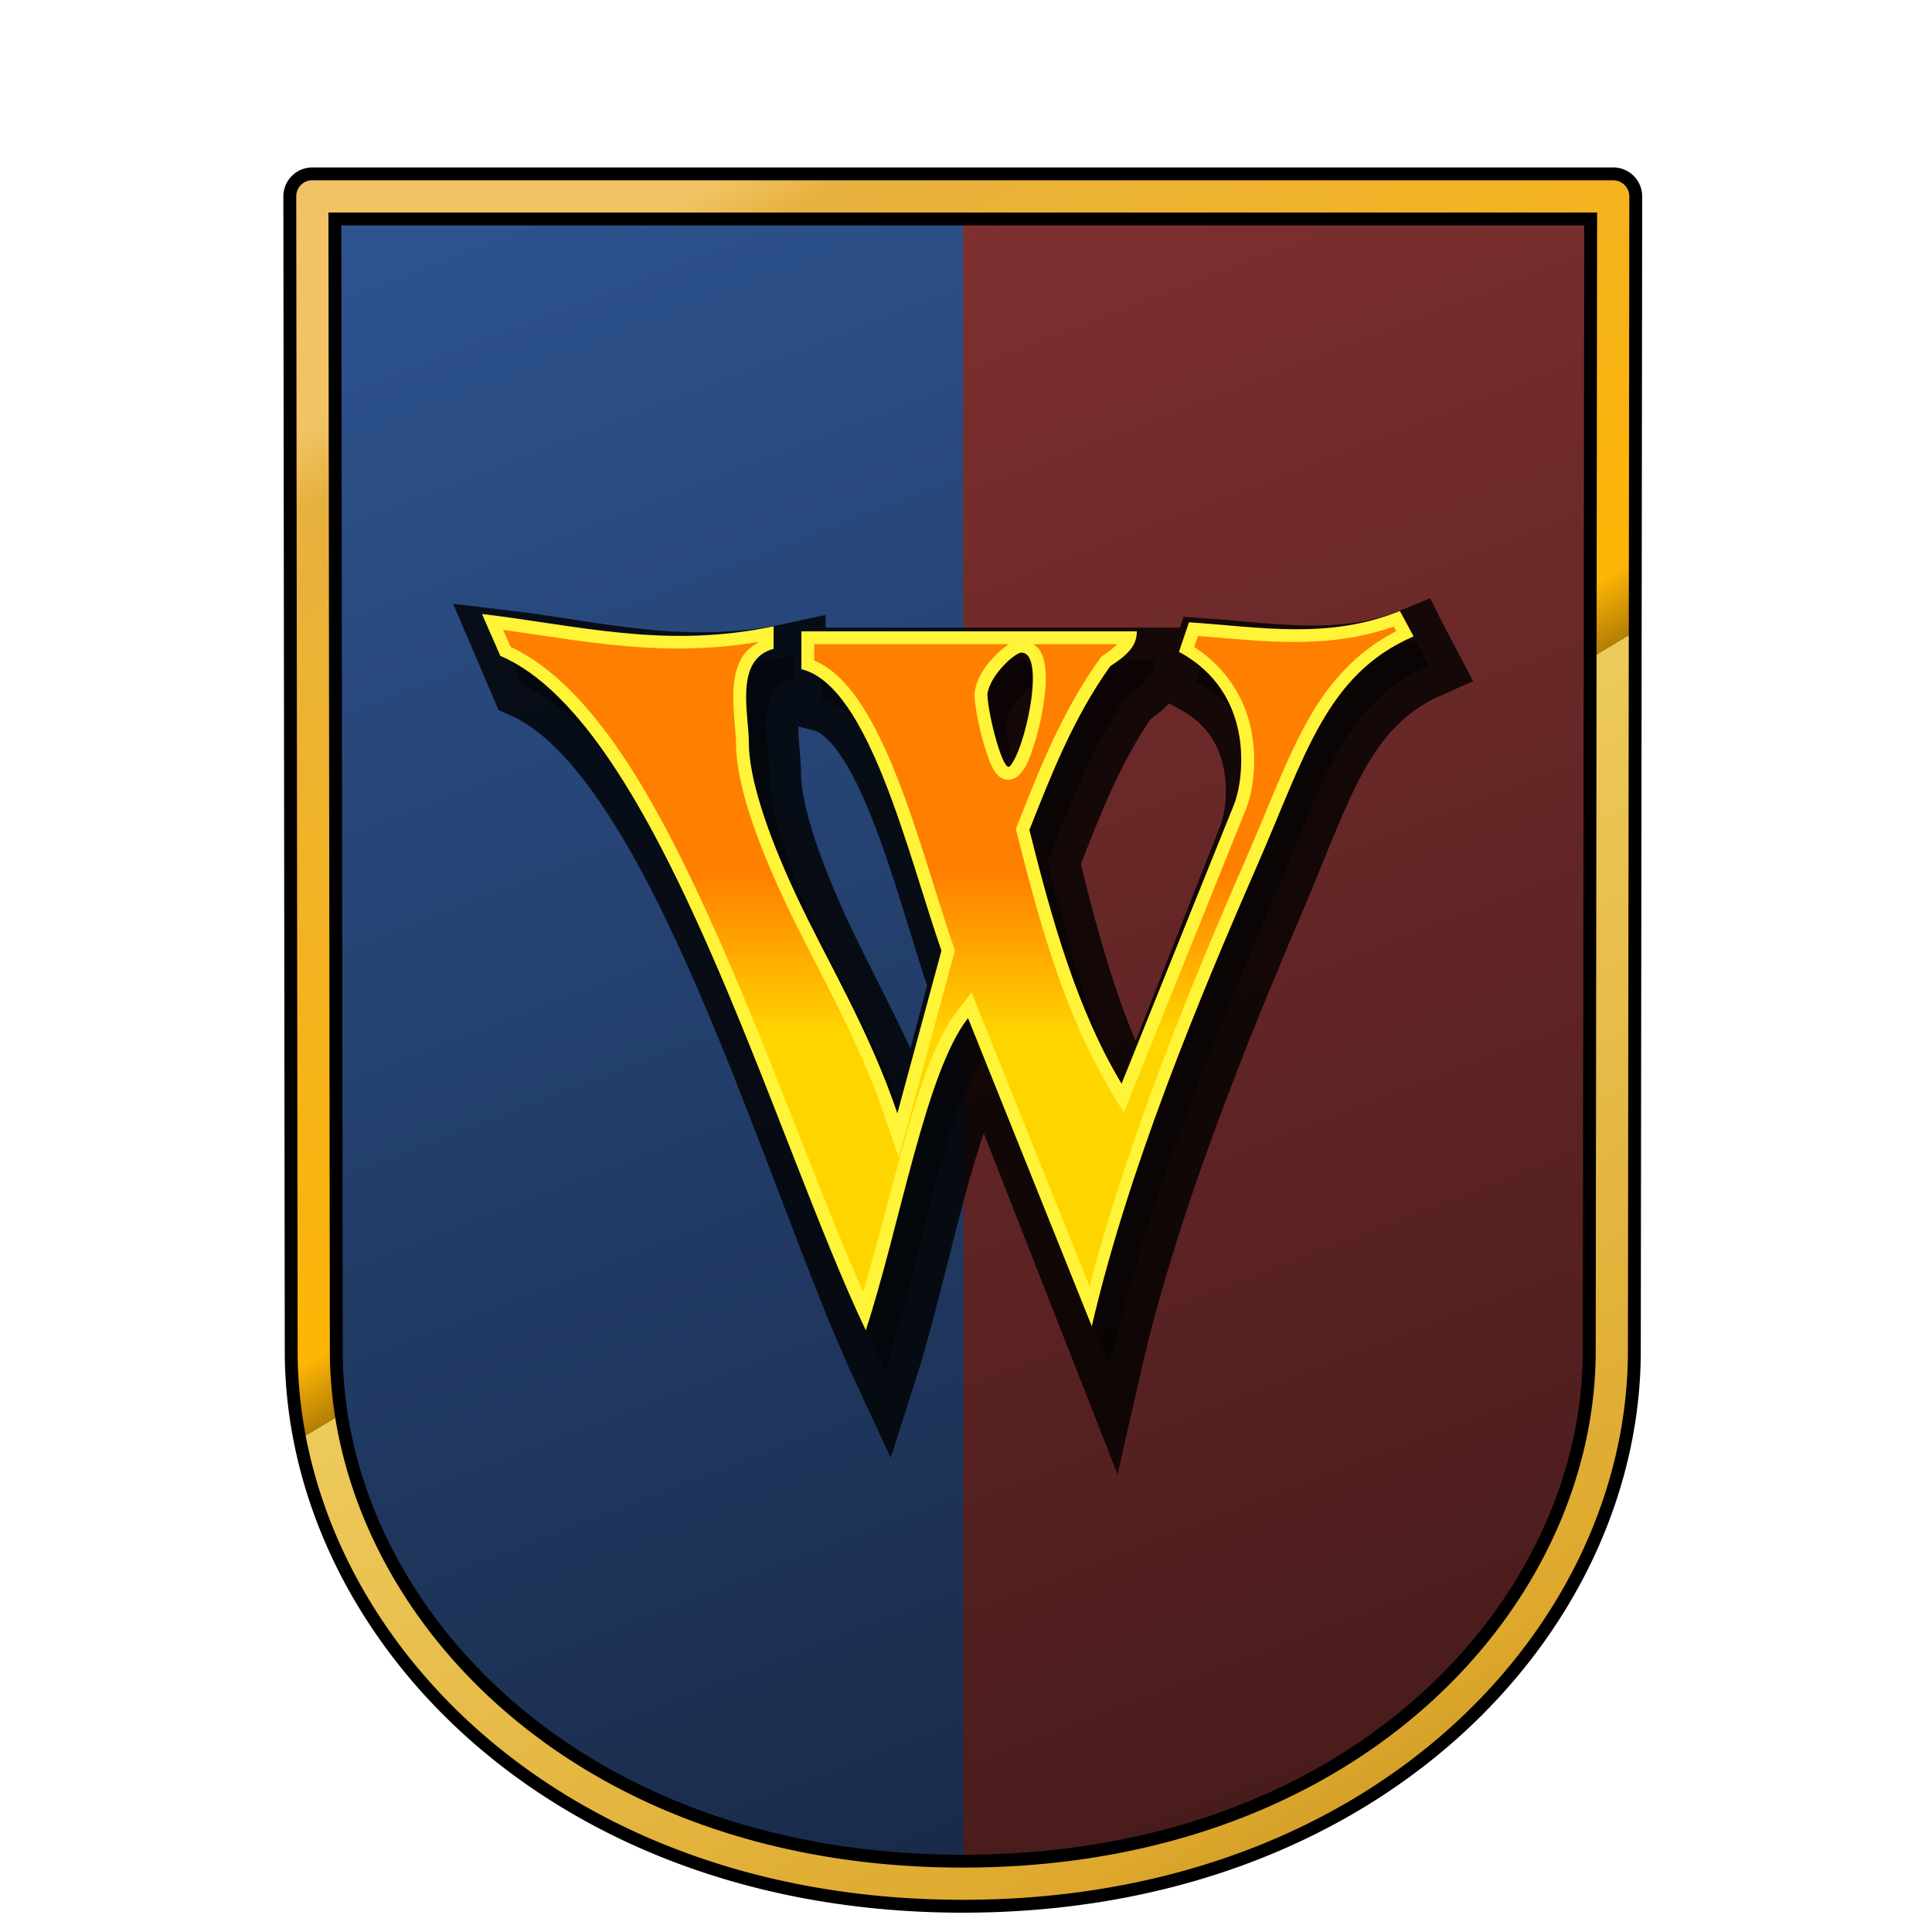 <?xml version="1.0" encoding="UTF-8" standalone="no"?>
<!-- Created with Inkscape (http://www.inkscape.org/) -->

<svg
   xmlns:svg="http://www.w3.org/2000/svg"
   xmlns="http://www.w3.org/2000/svg"
   xmlns:xlink="http://www.w3.org/1999/xlink"
   version="1.1"
   width="300"
   height="300"
   id="svg2">
  <defs
     id="defs6">
    <linearGradient
       id="linearGradient3887">
      <stop
         id="stop3889"
         style="stop-color:#b98818;stop-opacity:1"
         offset="0" />
      <stop
         id="stop3891"
         style="stop-color:#dea82d;stop-opacity:1"
         offset="0.152" />
      <stop
         id="stop3893"
         style="stop-color:#edca5c;stop-opacity:1"
         offset="0.557" />
      <stop
         id="stop3895"
         style="stop-color:#b27e05;stop-opacity:1"
         offset="0.557" />
      <stop
         id="stop3897"
         style="stop-color:#feb506;stop-opacity:1"
         offset="0.589" />
      <stop
         id="stop3899"
         style="stop-color:#e7b13f;stop-opacity:1"
         offset="0.966" />
      <stop
         id="stop3901"
         style="stop-color:#f1c364;stop-opacity:1"
         offset="1" />
    </linearGradient>
    <linearGradient
       id="linearGradient3740">
      <stop
         id="stop3742"
         style="stop-color:#ffd500;stop-opacity:1"
         offset="0" />
      <stop
         id="stop3744"
         style="stop-color:#ff7f00;stop-opacity:1"
         offset="1" />
    </linearGradient>
    <linearGradient
       id="linearGradient3658">
      <stop
         id="stop3660"
         style="stop-color:#2e5491;stop-opacity:1"
         offset="0" />
      <stop
         id="stop3662"
         style="stop-color:#192a48;stop-opacity:1"
         offset="1" />
    </linearGradient>
    <linearGradient
       id="linearGradient3650">
      <stop
         id="stop3652"
         style="stop-color:#7f3030;stop-opacity:1"
         offset="0" />
      <stop
         id="stop3654"
         style="stop-color:#421919;stop-opacity:1"
         offset="1" />
    </linearGradient>
    <linearGradient
       x1="149.531"
       y1="30.5"
       x2="250.5"
       y2="292.5"
       id="linearGradient3656"
       xlink:href="#linearGradient3650"
       gradientUnits="userSpaceOnUse" />
    <linearGradient
       x1="48.5"
       y1="30.5"
       x2="149.628"
       y2="292.5"
       id="linearGradient3664"
       xlink:href="#linearGradient3658"
       gradientUnits="userSpaceOnUse" />
    <filter
       x="-0.106"
       y="-0.137"
       width="1.212"
       height="1.275"
       color-interpolation-filters="sRGB"
       id="filter3713">
      <feGaussianBlur
         id="feGaussianBlur3715"
         stdDeviation="6.394" />
    </filter>
    <linearGradient
       x1="75.22"
       y1="160.814"
       x2="75.22"
       y2="135.615"
       id="linearGradient3803"
       xlink:href="#linearGradient3740"
       gradientUnits="userSpaceOnUse" />
    <linearGradient
       x1="253"
       y1="295"
       x2="96.847"
       y2="36.898"
       id="linearGradient3869"
       xlink:href="#linearGradient3887"
       gradientUnits="userSpaceOnUse" />
    <filter
       color-interpolation-filters="sRGB"
       id="filter3972">
      <feGaussianBlur
         id="feGaussianBlur3974"
         stdDeviation="2.421" />
    </filter>
  </defs>
  <g
     id="g3852">
    <path
       d="m 147.531,30.5 0.062,261.969 c 0.631,0.009 1.27,0.031 1.906,0.031 0.043,0 0.082,4e-5 0.125,0 62.686,-0.057 100.605,-41.724 100.656,-82.688 L 250.5,30.5 l -100.969,0 -2,0 z"
       id="path3594"
       style="color:#000000;fill:url(#linearGradient3656);fill-opacity:1;stroke:none;stroke-width:5;marker:none;visibility:visible;display:inline;overflow:visible;enable-background:accumulate" />
    <path
       d="m 149.628,292.5 c -0.043,4e-5 -0.085,6e-5 -0.128,6e-5 l 0,0 C 86.738,292.5 48.776,250.819 48.725,209.828 L 48.5,30.5 l 101.031,0"
       id="path3648"
       style="color:#000000;fill:url(#linearGradient3664);fill-opacity:1;stroke:none;stroke-width:5;marker:none;visibility:visible;display:inline;overflow:visible;enable-background:accumulate" />
    <path
       d="M 48.5,26 A 4.5,4.5 0 0 0 44,30.5 l 0.219,179.344 C 44.274,253.61 84.745,297 149.5,297 c 64.755,0 105.226,-43.39 105.281,-87.156 L 255,30.5 A 4.5,4.5 0 0 0 250.5,26 l -202,0 z m 4.5,9 193,0 -0.219,174.812 C 245.733,248.03 210.27,288 149.5,288 88.73,288 53.267,248.03 53.219,209.812 L 53,35 z"
       id="path3597"
       style="font-size:medium;font-style:normal;font-variant:normal;font-weight:normal;font-stretch:normal;text-indent:0;text-align:start;text-decoration:none;line-height:normal;letter-spacing:normal;word-spacing:normal;text-transform:none;direction:ltr;block-progression:tb;writing-mode:lr-tb;text-anchor:start;color:#000000;fill:#000000;fill-opacity:1;stroke:none;stroke-width:9;marker:none;visibility:visible;display:inline;overflow:visible;enable-background:accumulate;font-family:ALPHA-Demo;-inkscape-font-specification:ALPHA-Demo" />
    <path
       d="M 48.25,28 A 2.5,2.5 0 0 0 46,30.5 l 0.219,179.344 C 46.272,252.377 85.631,295 149.5,295 c 63.869,0 103.228,-42.623 103.281,-85.156 L 253,30.5 A 2.5,2.5 0 0 0 250.5,28 l -202,0 a 2.5,2.5 0 0 0 -0.25,0 z m 2.75,5 197,0 -0.219,176.812 C 247.732,249.263 211.155,290 149.5,290 87.845,290 51.268,249.263 51.219,209.812 L 51,33 z"
       id="path3623"
       style="font-size:medium;font-style:normal;font-variant:normal;font-weight:normal;font-stretch:normal;text-indent:0;text-align:start;text-decoration:none;line-height:normal;letter-spacing:normal;word-spacing:normal;text-transform:none;direction:ltr;block-progression:tb;writing-mode:lr-tb;text-anchor:start;color:#000000;fill:url(#linearGradient3869);fill-opacity:1;stroke:none;stroke-width:5;marker:none;visibility:visible;display:inline;overflow:visible;enable-background:accumulate;font-family:ALPHA-Demo;-inkscape-font-specification:ALPHA-Demo" />
    <path
       d="m 217.375,94.875 c -11.075,4.461 -21.464,2.525 -32.75,1.75 l -1.562,4.594 c 12.077,6.487 10.011,20.094 8.562,23.688 l -17.469,43.375 c -6.914,-11.548 -10.791,-25.35 -14.312,-39.406 3.429,-8.663 6.801,-17.357 12.562,-25.438 2.577,-1.669 4.125,-3.082 4.125,-5.406 l -52.094,0 0,5.875 c 10.487,2.563 16.519,28.641 21.75,43.719 l -6.844,25.25 c -4.541,-13.33 -10.789,-23.325 -15.75,-33.938 -4.591,-9.82 -7.312,-18.269 -7.312,-23.625 0,-4.484 -2.304,-12.915 3.844,-14.562 l 0,-3.5 c -16.871,3.582 -30.636,-0.202 -45.281,-1.906 l 2.844,6.5 c 24.599,10.449 42.449,74.789 56.75,104.719 5.297,-16.155 9.291,-40.1 15.875,-48.469 l 19.219,47.844 c 5.685,-24.478 16.686,-50.967 25.719,-71.625 7.408,-16.942 10.667,-29.613 24.25,-35.5 l -2.125,-3.938 z m -58.781,6.462 c 3.904,0 0.543,15.308 -1.812,17.663 -1.009,1.009 -3.348,-7.896 -3.463,-11.188 0.42,-3.072 4.33,-6.475 5.275,-6.475 z"
       transform="matrix(0.992,0,0,1.016,4.093,2.922)"
       id="path3683"
       style="opacity:0.9;color:#000000;fill:#000000;stroke:#000000;stroke-width:9.959;stroke-miterlimit:4;stroke-opacity:1;stroke-dasharray:none;marker:none;visibility:visible;display:inline;overflow:visible;filter:url(#filter3713);enable-background:accumulate" />
    <path
       d="m 217.375,94.875 c -11.075,4.461 -21.464,2.525 -32.75,1.75 l -1.562,4.594 c 12.077,6.487 10.011,20.094 8.562,23.688 l -17.469,43.375 c -6.914,-11.548 -10.791,-25.35 -14.312,-39.406 3.429,-8.663 6.801,-17.357 12.562,-25.438 2.577,-1.669 4.125,-3.082 4.125,-5.406 l -52.094,0 0,5.875 c 10.487,2.563 16.519,28.641 21.75,43.719 l -6.844,25.25 c -4.541,-13.33 -10.789,-23.325 -15.75,-33.938 -4.591,-9.82 -7.312,-18.269 -7.312,-23.625 0,-4.484 -2.304,-12.915 3.844,-14.562 l 0,-3.5 c -16.871,3.582 -30.636,-0.202 -45.281,-1.906 l 2.844,6.5 c 24.599,10.449 42.449,74.789 56.75,104.719 5.297,-16.155 9.291,-40.1 15.875,-48.469 l 19.219,47.844 c 5.685,-24.478 16.686,-50.967 25.719,-71.625 7.408,-16.942 10.667,-29.613 24.25,-35.5 l -2.125,-3.938 z m -58.781,6.462 c 3.904,0 0.543,15.308 -1.812,17.663 -1.009,1.009 -3.348,-7.896 -3.463,-11.188 0.42,-3.072 4.33,-6.475 5.275,-6.475 z"
       id="path3678"
       style="color:#000000;fill:#fff437;fill-opacity:1;stroke:none;stroke-width:2px;marker:none;visibility:visible;display:inline;overflow:visible;enable-background:accumulate" />
    <path
       d="m 216.438,97.281 c -10.49,3.679 -20.341,2.253 -30.406,1.469 l -0.594,1.719 c 5.485,3.559 8.122,8.665 8.938,13.344 0.89,5.107 0.021,9.541 -0.906,11.844 L 176,169.031 l -1.5,3.719 -2.062,-3.438 c -7.106,-11.868 -11.001,-25.845 -14.531,-39.938 l -0.156,-0.625 0.219,-0.625 c 3.425,-8.655 6.871,-17.512 12.812,-25.844 L 171,101.969 171.312,101.75 c 1.02,-0.66 1.649,-1.209 2.156,-1.719 l -13,0 c 0.365,0.26 0.723,0.547 0.938,0.875 0.54,0.825 0.753,1.684 0.875,2.594 0.244,1.819 0.06,3.918 -0.281,6.094 -0.341,2.175 -0.874,4.393 -1.5,6.281 -0.626,1.888 -1.126,3.345 -2.312,4.531 l -0.031,0.031 c -0.401,0.382 -1.205,0.723 -1.875,0.625 -0.683,-0.1 -1.057,-0.413 -1.312,-0.656 -0.511,-0.487 -0.706,-0.901 -0.938,-1.375 -0.462,-0.948 -0.869,-2.15 -1.25,-3.469 -0.762,-2.637 -1.397,-5.632 -1.469,-7.688 l 0,-0.156 0.031,-0.188 c 0.309,-2.263 1.623,-4.055 2.938,-5.469 0.657,-0.707 1.333,-1.289 1.969,-1.75 0.143,-0.104 0.295,-0.19 0.438,-0.281 l -30.25,0 0,2.531 c 2.618,1.125 4.816,3.274 6.719,6 2.269,3.251 4.232,7.341 6,11.781 3.535,8.881 6.33,19.198 8.906,26.625 l 0.219,0.594 -0.156,0.594 -6.844,25.25 -1.719,6.312 -2.125,-6.188 c -4.459,-13.089 -10.626,-22.99 -15.656,-33.75 -4.649,-9.944 -7.5,-18.435 -7.5,-24.469 0,-1.9 -0.592,-5.23 -0.375,-8.469 0.108,-1.62 0.428,-3.291 1.312,-4.781 0.596,-1.004 1.564,-1.773 2.688,-2.406 C 103.114,102.2 90.643,99.524 78.125,97.812 l 1.156,2.625 c 13.101,6.147 23.285,24.843 32.469,45.656 8.434,19.112 15.754,39.792 22.281,54.562 2.003,-6.91 3.942,-14.509 5.938,-21.781 2.499,-9.108 5.037,-17.273 8.781,-22.031 l 2.125,-2.719 1.281,3.219 17.031,42.406 c 6.013,-23.048 15.865,-47.147 24.219,-66.25 3.674,-8.402 6.338,-15.815 9.906,-22.062 3.227,-5.65 7.413,-10.279 13.5,-13.438 l -0.375,-0.719 z"
       id="path3738"
       style="color:#000000;fill:url(#linearGradient3803);fill-opacity:1;stroke:none;stroke-width:2px;marker:none;visibility:visible;display:inline;overflow:visible;filter:url(#filter3972);enable-background:accumulate" />
  </g>
</svg>
